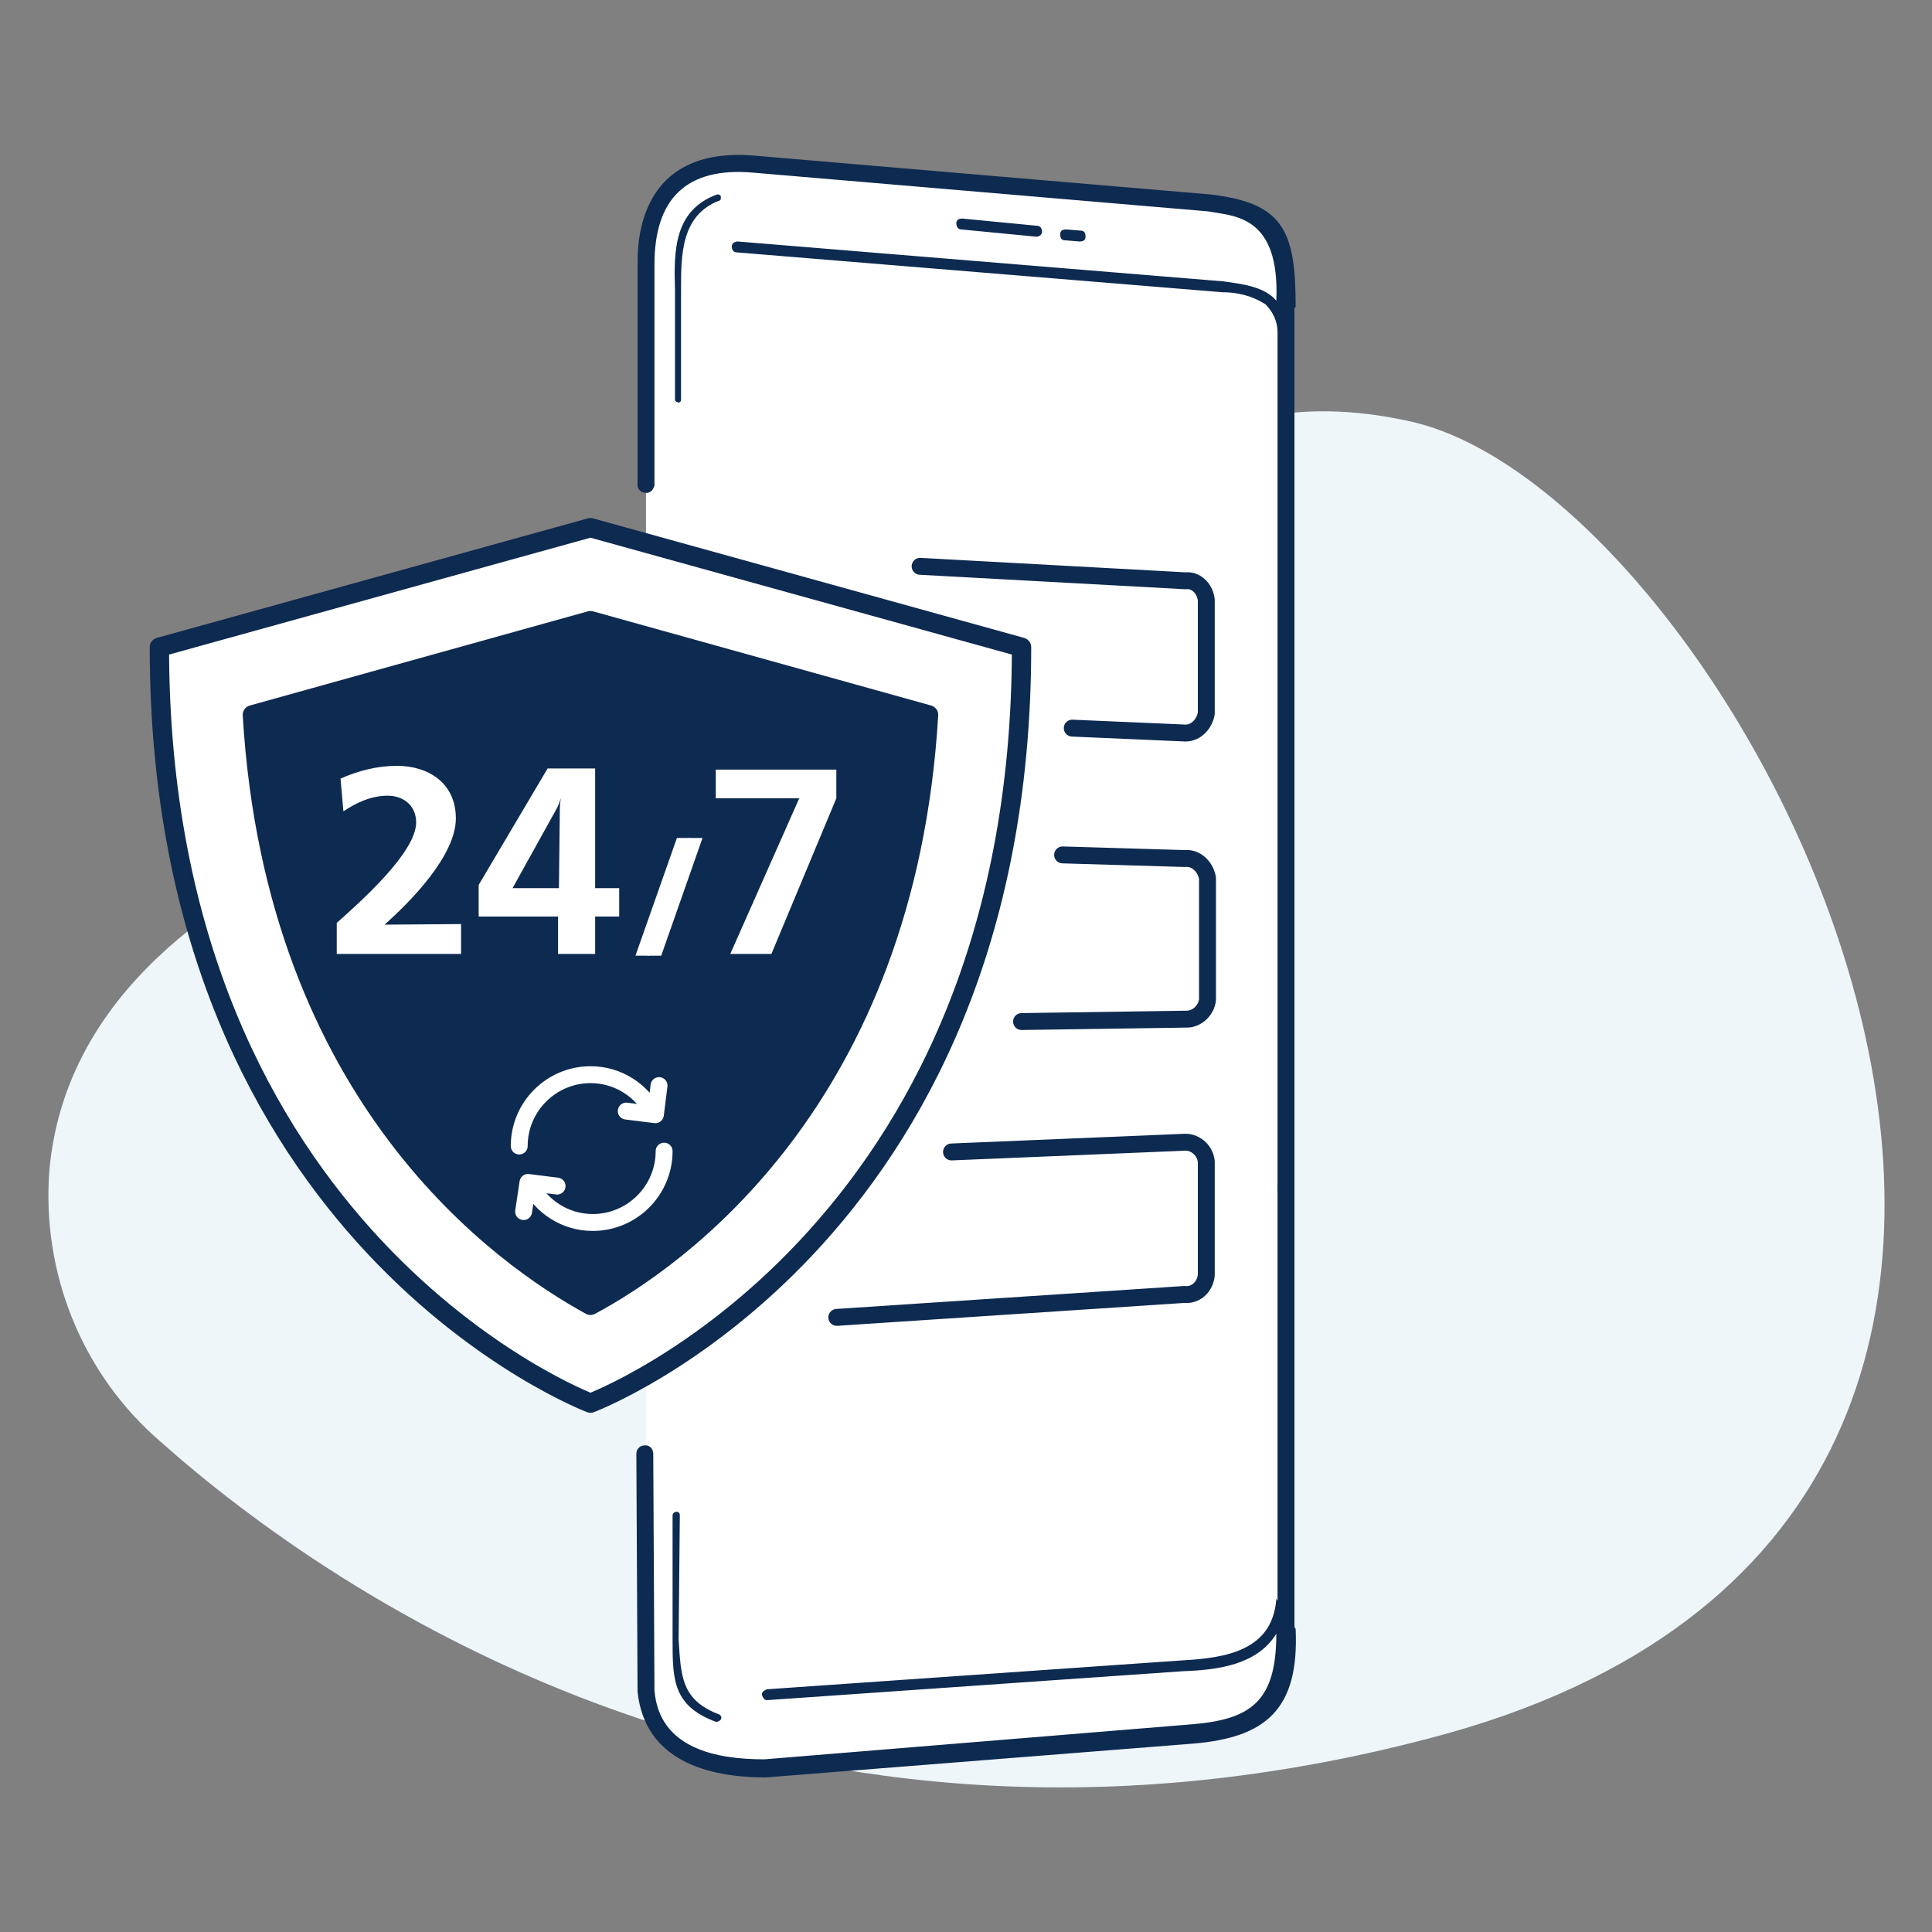 <svg width="160" height="160" viewBox="0 0 160 160" fill="none" xmlns="http://www.w3.org/2000/svg">
<rect x="0" y="0" width="160" height="160" fill="#808080" stroke="none"/>
<path d="M4.1 96.8C3.4 105.4 6.8 113.8 13.3 119.4C27.6 132.1 65 158.1 118.6 143.9C188.2 125.6 144.7 41.1 116.8 34.9C88.9 28.7 83.9 58.9 64 60.8C46.9 62.4 6.6 70.3 4.1 96.8Z" fill="#EEF6FA"/>
<path d="M53.5 51.5V20.4L54.2 17.9L54.9 15.9L56.4 14.4L59.4 13.4H61.8L66.6 13.7L91.3 16L101.6 16.9L103.8 17.6L105.3 19.1L106.3 21.1L106.5 24.1V137.6L105.8 140.1L103.4 142.6L99.9 143.5L80.5 145L62.8 146.4L58.6 145.9L56.6 144.9L54.6 143.5L53.5 141.8V51.5Z" fill="white"/>
<path d="M105.8 27.5C105.8 26.6 105.4 25.8 104.8 25.2C103.7 24.5 102.5 24.2 101.2 24.2L61 20.9C60.7 20.9 60.6 20.6 60.6 20.4C60.6 20.2 60.8 20 61.1 20L101.3 23.3C102.7 23.5 104.7 23.7 105.7 24.9C106 17.8 102.2 17.9 100 17.5L62.4 14.3C56.8 13.8 54.2 16.5 54.2 21.9V40.2C54.1 40.6 53.8 40.9 53.4 40.8C53.1 40.8 52.8 40.5 52.8 40.2V22C52.9 22 51.8 11.9 62.6 12.9L100.2 16.1C106.3 16.8 107.3 19.1 107.3 25.4M107.3 134.9C107.6 141.6 104.8 143.9 98.8 144.4L63.4 147.2C58.6 147.2 53.4 145.8 52.8 140.1L52.7 120.4C52.7 120 53 119.7 53.4 119.7H53.5C53.8 119.7 54.1 120 54.1 120.4L54.2 140C54.6 144.8 59.3 145.7 63.3 145.7L98.7 142.8C103.6 142.4 105.7 140.9 105.7 135.3C104.1 137.9 100.8 138.3 98 138.4L63.5 140.8C63.3 140.8 63.1 140.5 63.1 140.3C63.1 140.1 63.3 140 63.5 139.9L98 137.5C101.5 137.3 105.4 136.7 105.7 132.4M88.2 19.9C87.9 19.9 87.8 19.7 87.8 19.4C87.8 19.1 88 19 88.3 19L89.5 19.1C89.8 19.1 89.9 19.3 89.9 19.6C89.9 19.9 89.7 20 89.4 20L88.2 19.9ZM59.6 142C59.7 142.1 59.8 142.2 59.7 142.4C59.6 142.5 59.5 142.6 59.3 142.6C55.8 141.3 55.7 139.2 55.7 136V125.5C55.7 125.3 55.9 125.2 56 125.2C56.2 125.2 56.3 125.3 56.3 125.5L56.2 135.8C56.4 138.8 56.4 140.8 59.6 142ZM59.4 16.1C59.6 16.1 59.7 16.2 59.7 16.3C59.7 16.4 59.7 16.6 59.6 16.6C56.4 17.8 56.4 21.1 56.4 24V33.1C56.4 33.3 56.2 33.4 56.1 33.3C56 33.3 55.9 33.2 55.9 33.1V24C55.8 20.8 55.8 17.4 59.4 16.1ZM79.6 19C79.3 19 79.2 18.7 79.2 18.5C79.2 18.2 79.4 18.1 79.7 18.1L85.9 18.7C86.2 18.7 86.3 19 86.3 19.2C86.3 19.4 86.1 19.6 85.8 19.6L79.6 19Z" fill="#0D2A50"/>
<path d="M105.8 135.6V98.1C105.9 97.7 106.2 97.4 106.6 97.5C106.9 97.5 107.2 97.8 107.2 98.1V135.6" fill="#0D2A50"/>
<path d="M107.2 25.2V98.5C107.1 98.9 106.8 99.2 106.4 99.1C106.1 99.1 105.8 98.8 105.8 98.5V25.3" fill="#0D2A50"/>
<path d="M84.6 70.8L97.9 71.1C98.9 71 99.8 71.7 100 72.7V82.8C99.9 83.7 99 84.4 98.1 84.4L78.5 84.6" fill="white"/>
<path d="M88 70.8L98.1 71.1C99 71 99.8 71.7 100 72.7V82.8C99.9 83.7 99.1 84.4 98.3 84.4L84.6 84.6" stroke="#0D2A50" stroke-width="1.4" stroke-linecap="round" stroke-linejoin="round"/>
<path d="M88.8 60.3L98 60.7C98.9 60.8 99.7 60.1 99.9 59.1V49.7C99.8 48.7 99 48 98.2 48.1L76.2 46.9" stroke="#0D2A50" stroke-width="1.4" stroke-linecap="round" stroke-linejoin="round"/>
<path d="M78.8 95.4L98 94.6C98.9 94.5 99.8 95.2 99.9 96.2V105.6C99.8 106.6 99 107.3 98.1 107.2L69.3 109.1" stroke="#0D2A50" stroke-width="1.4" stroke-linecap="round" stroke-linejoin="round"/>
<path d="M48.9 116.2C48.9 116.2 13.2 102.7 13.2 53.6L48.9 43.7L84.6 53.6C84.6 102.8 48.9 116.2 48.9 116.2Z" fill="white"/>
<path d="M48.9 116.2C48.9 116.2 13.2 102.7 13.2 53.6L48.9 43.7L84.6 53.6C84.6 102.8 48.9 116.2 48.9 116.2Z" stroke="#0D2A50" stroke-width="1.6" stroke-linecap="round" stroke-linejoin="round"/>
<path d="M48.9 108.1C41.8 104.2 22.8 91.1 20.9 59.2L48.9 51.4L76.9 59.2C75 91.1 56 104.3 48.9 108.1Z" fill="#0D2A50"/>
<path d="M48.9 108.1C41.8 104.2 22.8 91.1 20.9 59.2L48.9 51.4L76.9 59.2C75 91.1 56 104.3 48.9 108.1Z" stroke="#0D2A50" stroke-width="1.6" stroke-linecap="round" stroke-linejoin="round"/>
<path d="M31.848 76.576L38.184 76.528V79H27.888V76.432C29.736 74.776 34.464 70.624 34.464 68.104C34.464 66.736 33.432 65.896 32.112 65.896C30.768 65.896 29.544 66.448 28.44 67.192L28.2 64.48C29.664 63.832 31.224 63.424 32.88 63.424C35.52 63.424 37.752 64.888 37.752 67.768C37.752 70.84 34.056 74.608 31.848 76.576ZM49.288 73.552H51.28V75.904H49.288V79H46.216V75.904H39.64V73.288L45.352 63.64H49.288V73.552ZM42.448 73.552H46.288L46.36 67.144C46.36 66.808 46.384 66.424 46.456 66.088C46.36 66.376 46.24 66.712 46.096 66.976L42.448 73.552ZM69.262 66.112L63.886 79H60.478L66.19 66.112H59.278V63.736H69.262V66.112Z" fill="white"/>
<path d="M57.18 69.399L53.759 79.145H52.626L56.058 69.399H57.18Z" fill="white"/>
<path d="M58.18 69.399L54.759 79.145H53.626L57.058 69.399H58.18Z" fill="white"/>
<path d="M43 94.909C43 91.653 45.653 89 48.91 89C51.201 89 53.191 90.327 54.156 92.256" stroke="white" stroke-width="1.4" stroke-miterlimit="8" stroke-linecap="round" stroke-linejoin="round"/>
<path d="M55 95.332C55 98.588 52.347 101.241 49.09 101.241C46.799 101.241 44.809 99.915 43.844 97.985" stroke="white" stroke-width="1.4" stroke-miterlimit="8" stroke-linecap="round" stroke-linejoin="round"/>
<path d="M54.578 89.904L54.276 92.317L51.864 92.015" stroke="white" stroke-width="1.4" stroke-miterlimit="8" stroke-linecap="round" stroke-linejoin="round"/>
<path d="M43.362 100.337L43.724 97.925L46.136 98.226" stroke="white" stroke-width="1.4" stroke-miterlimit="8" stroke-linecap="round" stroke-linejoin="round"/>
</svg>
